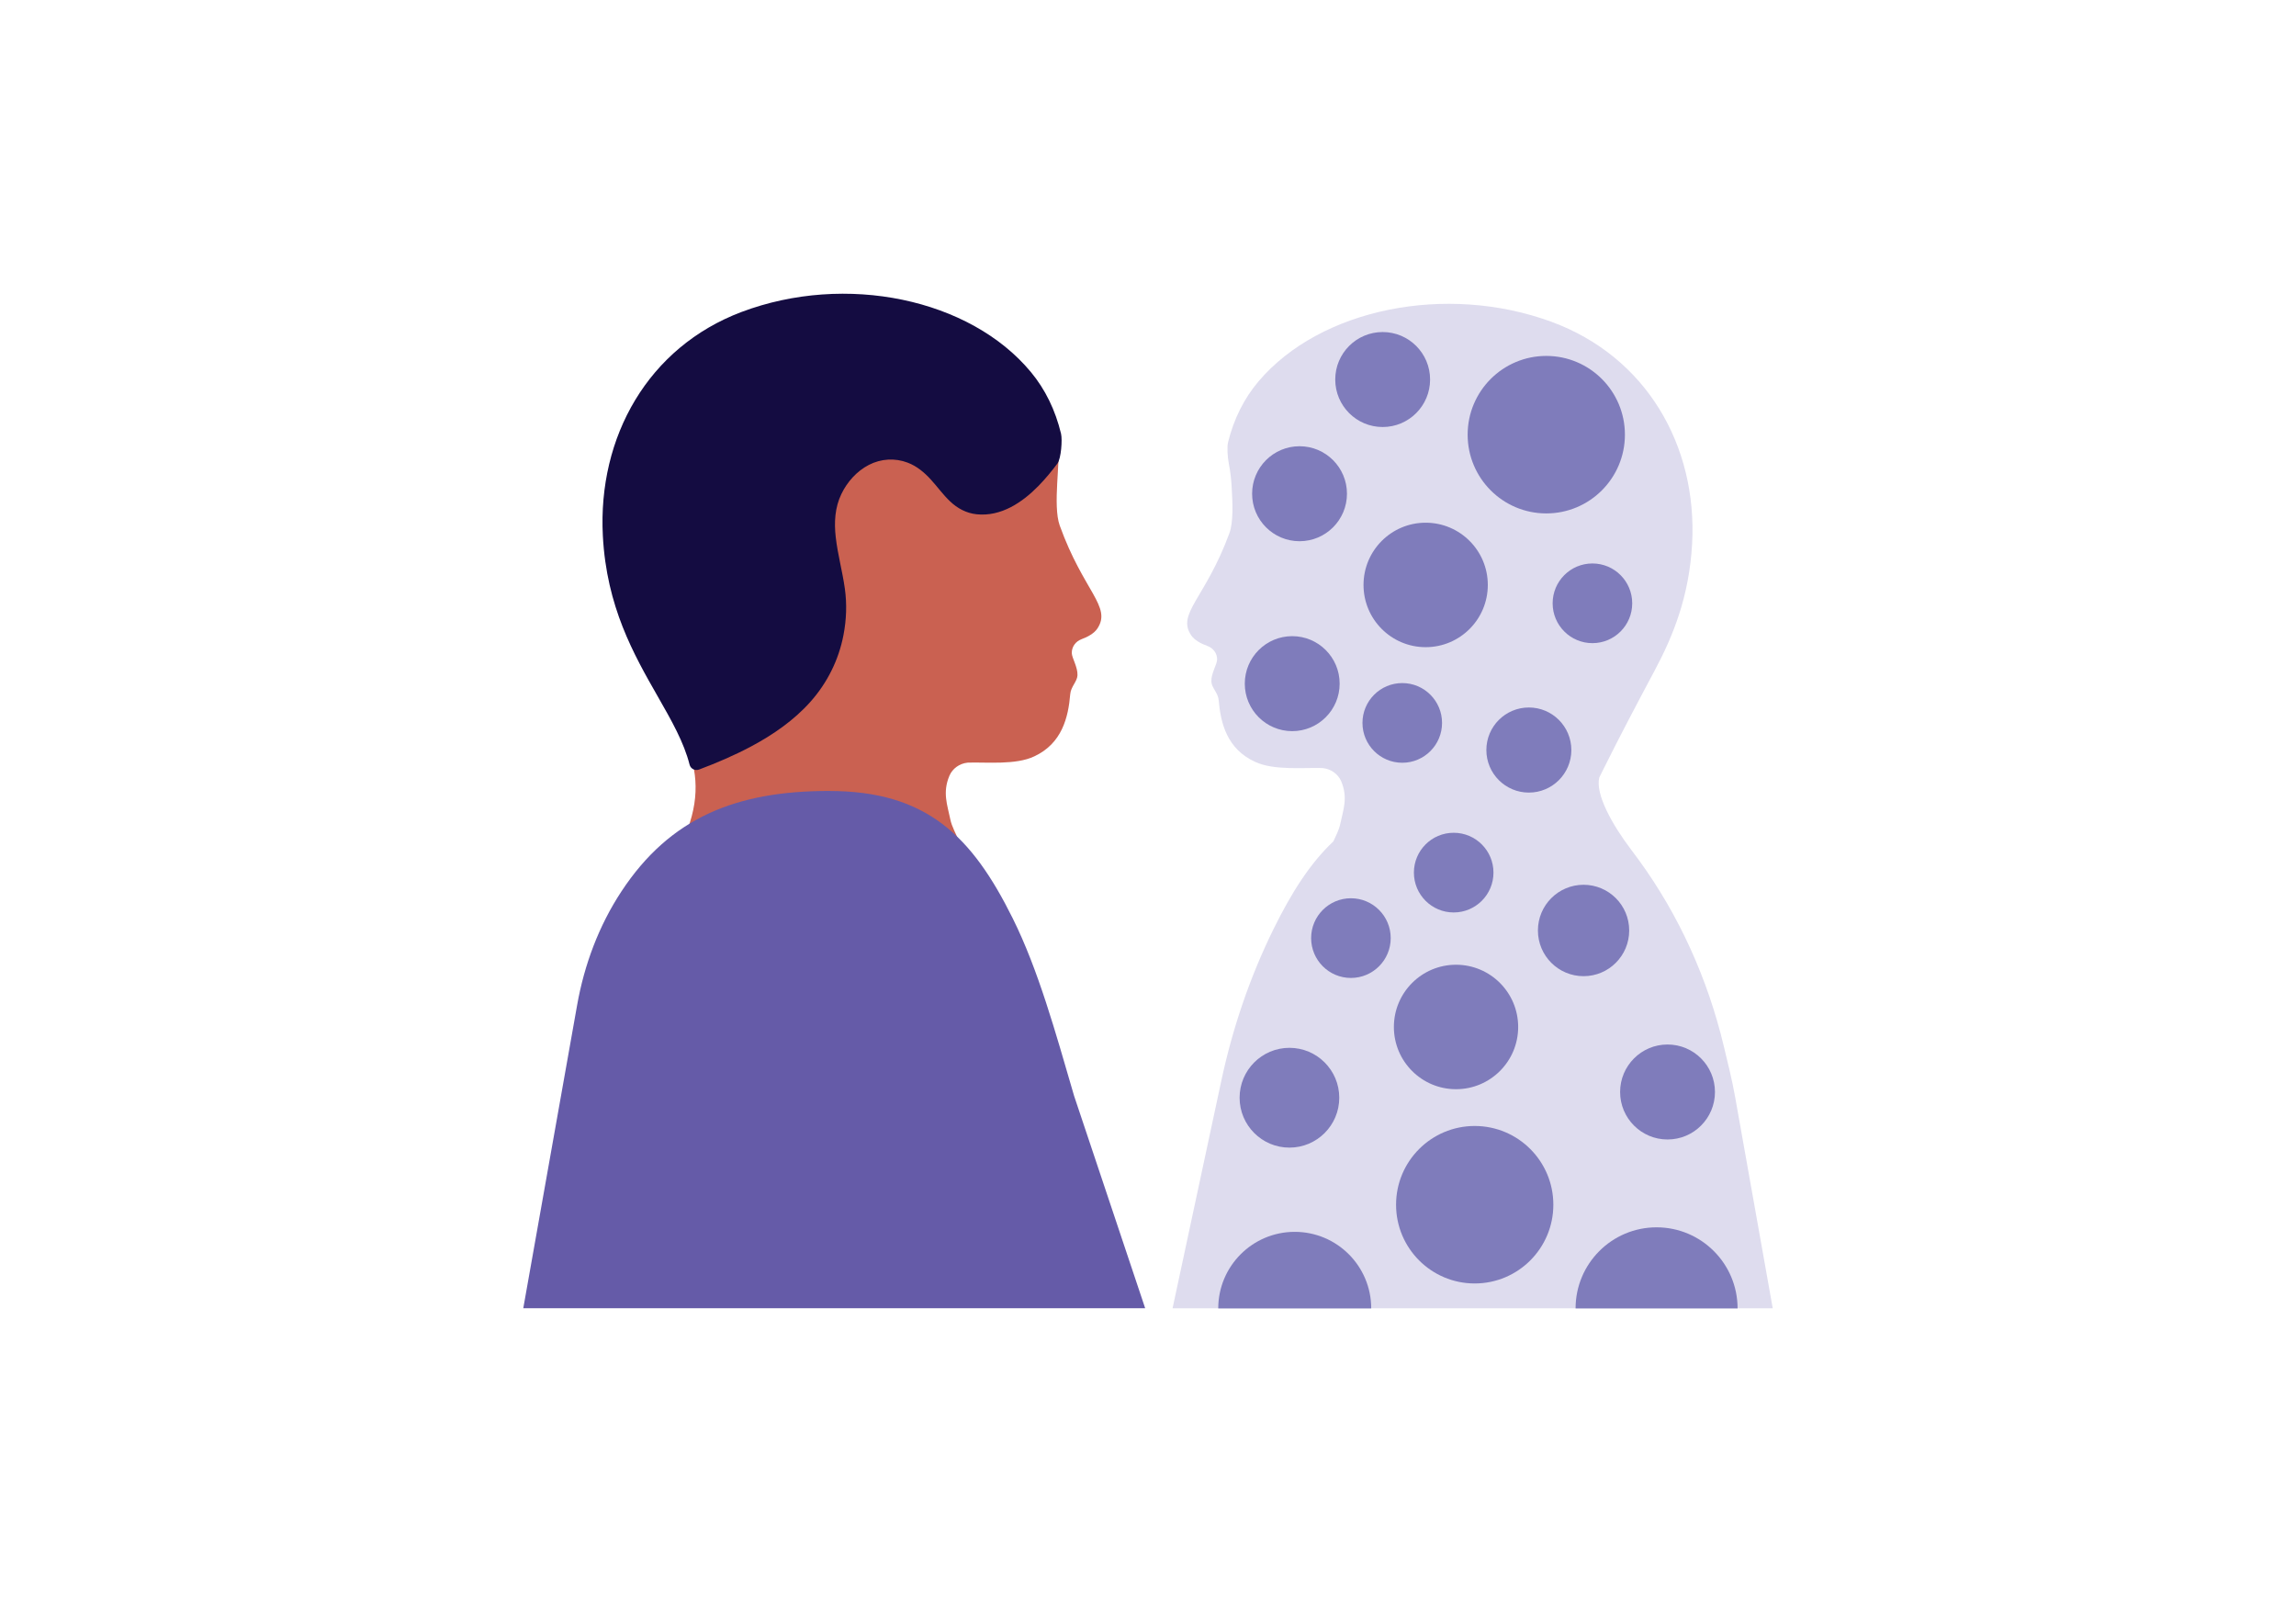 <svg width="430" height="300" viewBox="0 0 430 300" fill="none" xmlns="http://www.w3.org/2000/svg">
<rect width="430" height="300" fill="white"/>
<g clip-path="url(#clip0_44_365)">
<path d="M202.55 119.692C201.434 120.095 200.689 121.141 200.729 122.309C200.757 123.207 201.861 124.934 201.793 126.45C201.737 127.627 200.554 128.557 200.434 129.989C200.08 134.286 198.908 139.213 193.692 141.63C190.245 143.27 184.81 142.691 181.316 142.795C181.284 142.795 181.24 142.799 181.184 142.807C179.706 142.967 178.391 143.892 177.817 145.237C176.47 148.392 177.439 150.766 177.957 153.339C178.263 154.867 179.009 155.988 179.714 157.795C169.569 159.535 162.496 160.775 152.323 162.343C142.354 163.879 132.372 165.335 122.382 166.752C134.819 149.314 130.411 141.566 123.761 129.917C119.338 122.174 114.325 113.397 113.64 100.316C112.684 82.052 122.008 67.858 139.222 61.375C158.4 54.15 181.336 58.914 192.56 72.45C195.202 75.633 197.071 79.463 198.119 83.823C198.669 86.109 197.115 94.647 198.466 98.397C202.921 110.768 208.256 113.573 205.519 117.694C204.929 118.583 203.725 119.262 202.554 119.684" fill="#CA6151"/>
<path d="M129.152 143.194C129.343 143.952 130.18 144.375 130.925 144.092C134.26 142.835 137.54 141.439 140.68 139.763C144.788 137.573 148.685 134.88 151.773 131.413C154.941 127.859 157.073 123.562 157.965 118.926C158.523 116.038 158.631 113.118 158.224 110.206C157.774 106.978 156.885 103.822 156.519 100.579C156.204 97.806 156.351 95.03 157.587 92.477C158.679 90.227 160.452 88.228 162.715 87.055C164.982 85.882 167.616 85.719 170.011 86.636C171.736 87.298 173.139 88.483 174.358 89.828C175.57 91.16 176.618 92.632 177.929 93.877C179.307 95.185 180.965 96.087 182.893 96.294C187.484 96.781 191.496 94.056 194.517 90.957C195.792 89.644 196.955 88.24 198.047 86.776C198.729 85.862 198.98 82.335 198.717 81.234V81.219C197.649 76.786 195.752 72.897 193.066 69.665C181.662 55.91 158.368 51.074 138.887 58.411C121.402 64.998 111.93 81.777 112.903 100.332C113.6 113.617 118.688 122.533 123.183 130.4C125.805 134.992 128.084 138.989 129.152 143.198" fill="#140C41"/>
<path d="M155.26 148.101C137.847 148.101 125.478 153.112 116.397 166.891C112.142 173.346 109.424 180.655 108.081 188.227L98 244.964H214.472L201.167 205.222C197.649 193.173 194.453 181.6 189.671 171.966C182.033 156.583 173.561 148.105 155.264 148.105" fill="#655BA8"/>
<path d="M325.031 205.808L332 244.968H219.6L228.737 202.337C230.837 192.531 234.069 182.969 238.532 173.917C241.887 167.115 245.373 161.633 249.717 157.548C250.262 156.359 250.768 155.422 251.012 154.253C251.534 151.719 252.506 149.382 251.179 146.286C250.593 144.921 249.25 143.972 247.716 143.82C247.672 143.816 247.637 143.812 247.609 143.812C244.07 143.713 238.563 144.287 235.073 142.659C229.789 140.266 228.602 135.387 228.243 131.134C228.124 129.714 226.92 128.796 226.868 127.631C226.797 126.131 227.916 124.42 227.944 123.53C227.984 122.373 227.231 121.34 226.099 120.941C224.912 120.522 223.693 119.848 223.095 118.966C220.322 114.885 225.725 112.105 230.239 99.857C230.993 97.818 230.857 94.352 230.674 91.264C230.586 89.78 230.435 88.304 230.144 86.847C229.865 85.459 229.805 83.608 229.984 82.862V82.846C231.064 78.458 232.989 74.608 235.706 71.404C247.258 57.789 270.855 53.001 290.587 60.266C308.299 66.785 317.894 83.401 316.906 101.768C316.376 111.638 313.34 119.074 309.937 125.461C306.606 131.705 303.302 137.96 300.158 144.291L299.513 145.596C298.756 148.707 301.912 154.404 305.558 159.196C305.988 159.762 306.414 160.333 306.833 160.907C314.511 171.423 319.831 183.352 322.827 195.858L323.851 200.127C324.302 202.01 324.696 203.905 325.035 205.808" fill="#DEDCEE"/>
<path d="M295.078 245C295.078 236.61 301.872 229.812 310.248 229.812C318.624 229.812 325.417 236.614 325.417 245H295.078Z" fill="#7F7CBB"/>
<path d="M304.318 81.39C304.318 89.532 297.724 96.135 289.591 96.135C281.458 96.135 274.864 89.532 274.864 81.39C274.864 73.248 281.458 66.645 289.591 66.645C297.724 66.645 304.318 73.248 304.318 81.39Z" fill="#7F7CBB"/>
<path d="M290.914 225.58C290.914 233.722 284.319 240.324 276.187 240.324C268.054 240.324 261.459 233.722 261.459 225.58C261.459 217.437 268.054 210.835 276.187 210.835C284.319 210.835 290.914 217.437 290.914 225.58Z" fill="#7F7CBB"/>
<path d="M278.641 109.527C278.641 115.962 273.429 121.18 267.002 121.18C260.575 121.18 255.363 115.962 255.363 109.527C255.363 103.092 260.575 97.874 267.002 97.874C273.429 97.874 278.641 103.092 278.641 109.527Z" fill="#7F7CBB"/>
<path d="M305.119 174.228C305.119 178.955 301.294 182.785 296.572 182.785C291.85 182.785 288.025 178.955 288.025 174.228C288.025 169.5 291.854 165.67 296.572 165.67C301.29 165.67 305.119 169.5 305.119 174.228Z" fill="#7F7CBB"/>
<path d="M284.327 192.296C284.327 198.731 279.115 203.949 272.688 203.949C266.261 203.949 261.049 198.731 261.049 192.296C261.049 185.861 266.261 180.643 272.688 180.643C279.115 180.643 284.327 185.861 284.327 192.296Z" fill="#7F7CBB"/>
<path d="M228.156 245C228.156 237.081 234.571 230.658 242.48 230.658C250.39 230.658 256.805 237.077 256.805 245H228.156Z" fill="#7F7CBB"/>
<path d="M250.82 205.545C250.82 210.707 246.64 214.888 241.488 214.888C236.336 214.888 232.156 210.703 232.156 205.545C232.156 200.386 236.336 196.201 241.488 196.201C246.64 196.201 250.82 200.386 250.82 205.545Z" fill="#7F7CBB"/>
<path d="M267.831 71.065C267.831 75.976 263.854 79.958 258.949 79.958C254.044 79.958 250.067 75.976 250.067 71.065C250.067 66.154 254.044 62.173 258.949 62.173C263.854 62.173 267.831 66.154 267.831 71.065Z" fill="#7F7CBB"/>
<path d="M250.892 128.01C250.892 132.921 246.915 136.903 242.01 136.903C237.105 136.903 233.128 132.921 233.128 128.01C233.128 123.099 237.105 119.118 242.01 119.118C246.915 119.118 250.892 123.099 250.892 128.01Z" fill="#7F7CBB"/>
<path d="M305.685 112.966C305.685 117.087 302.35 120.426 298.234 120.426C294.118 120.426 290.782 117.087 290.782 112.966C290.782 108.845 294.118 105.506 298.234 105.506C302.35 105.506 305.685 108.845 305.685 112.966Z" fill="#7F7CBB"/>
<path d="M270.07 135.363C270.07 139.484 266.735 142.823 262.619 142.823C258.503 142.823 255.167 139.484 255.167 135.363C255.167 131.242 258.503 127.903 262.619 127.903C266.735 127.903 270.07 131.242 270.07 135.363Z" fill="#7F7CBB"/>
<path d="M260.455 175.656C260.455 179.777 257.12 183.116 253.004 183.116C248.888 183.116 245.552 179.777 245.552 175.656C245.552 171.535 248.888 168.196 253.004 168.196C257.12 168.196 260.455 171.535 260.455 175.656Z" fill="#7F7CBB"/>
<path d="M279.701 163.392C279.701 167.514 276.366 170.853 272.25 170.853C268.134 170.853 264.799 167.514 264.799 163.392C264.799 159.271 268.134 155.932 272.25 155.932C276.366 155.932 279.701 159.271 279.701 163.392Z" fill="#7F7CBB"/>
<path d="M294.285 140.441C294.285 144.842 290.723 148.408 286.328 148.408C281.933 148.408 278.37 144.842 278.37 140.441C278.37 136.041 281.933 132.474 286.328 132.474C290.723 132.474 294.285 136.041 294.285 140.441Z" fill="#7F7CBB"/>
<path d="M321.182 204.472C321.182 209.382 317.205 213.364 312.3 213.364C307.395 213.364 303.418 209.382 303.418 204.472C303.418 199.561 307.395 195.579 312.3 195.579C317.205 195.579 321.182 199.561 321.182 204.472Z" fill="#7F7CBB"/>
<path d="M252.263 92.449C252.263 97.36 248.286 101.341 243.381 101.341C238.476 101.341 234.499 97.36 234.499 92.449C234.499 87.538 238.476 83.556 243.381 83.556C248.286 83.556 252.263 87.538 252.263 92.449Z" fill="#7F7CBB"/>
</g>
<defs>
<clipPath id="clip0_44_365">
<rect width="234" height="190" fill="white" transform="translate(98 55)"/>
</clipPath>
</defs>
</svg>
